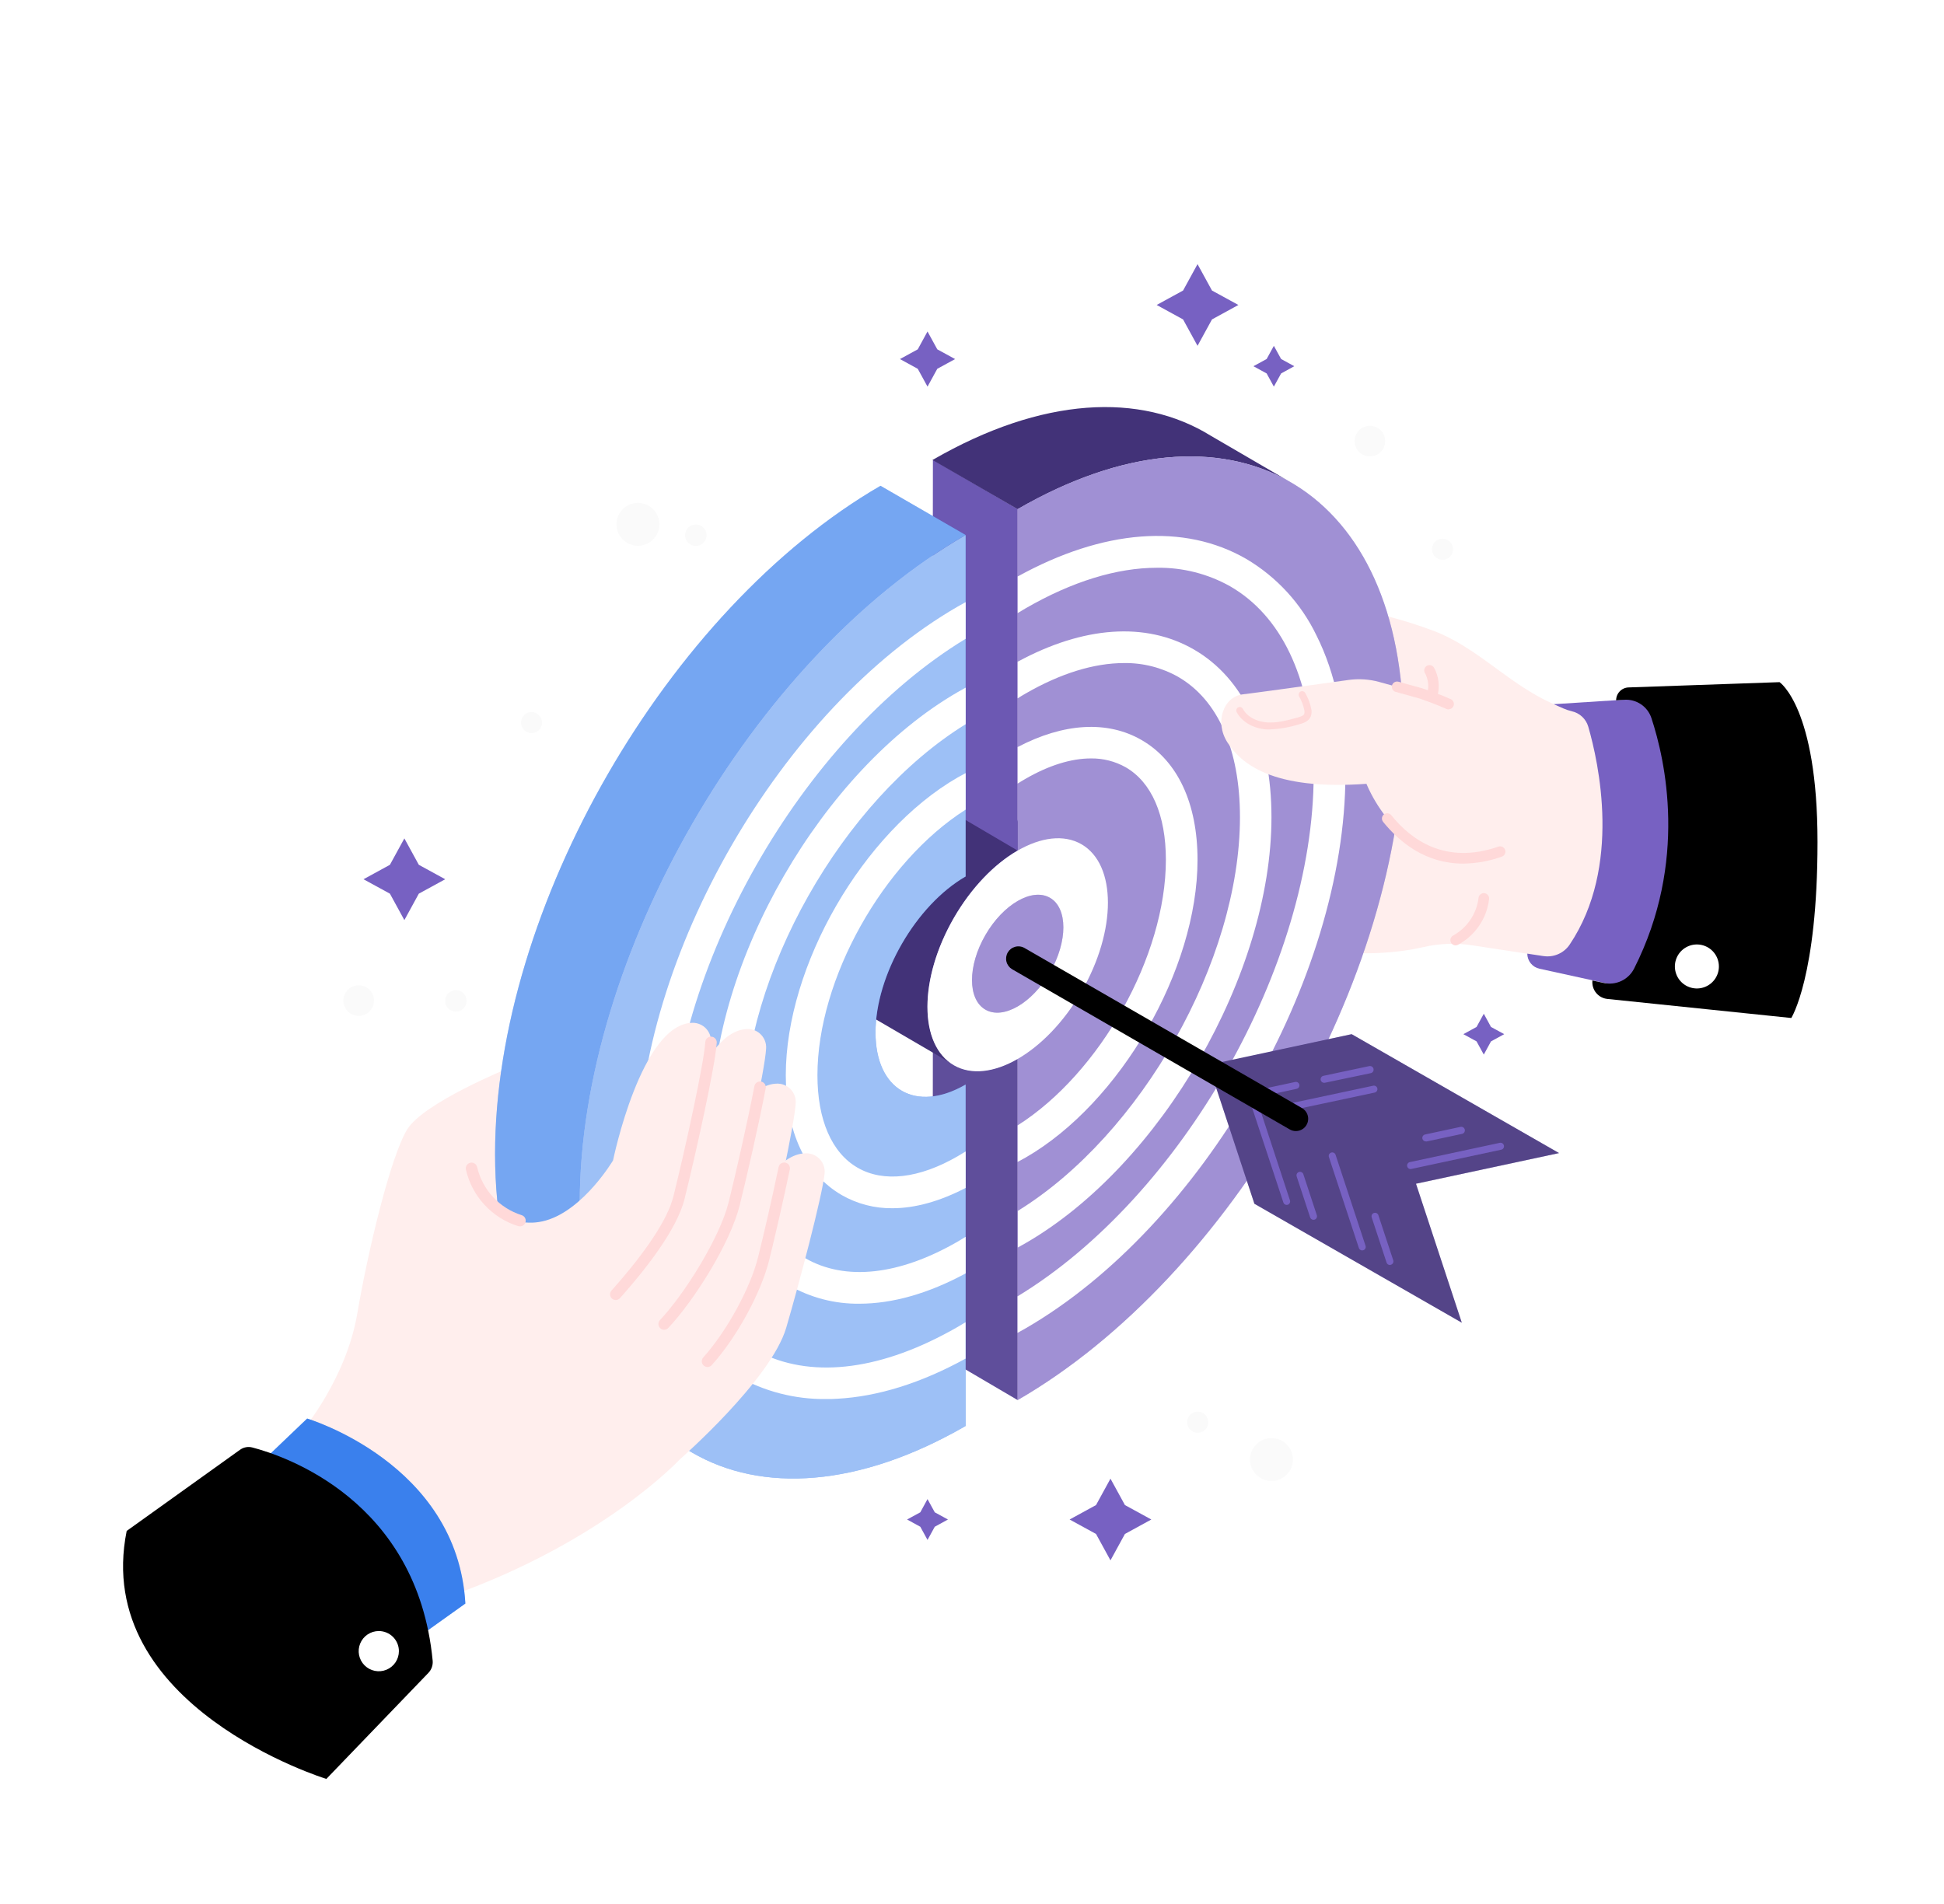 <svg width="491" height="481" viewBox="0 0 491 481" fill="none" xmlns="http://www.w3.org/2000/svg">
<g filter="url(#filter0_d_4262_4505)">
<path d="M335.453 118.903C344.693 119.977 353.764 122.193 362.457 125.501C375.964 130.829 384.045 142.861 400.153 146.404C400.153 146.404 420.337 171.268 400.153 209.124L371.932 204.817C367.798 204.17 363.579 204.318 359.5 205.252C353.942 206.549 343.925 207.845 329.992 205.581L335.453 118.903Z" fill="#FFEEED"/>
<path d="M235.633 220.961L257.034 233.428V319.68L235.535 307.053L235.633 220.961Z" fill="#7761C2"/>
<path opacity="0.2" d="M235.633 220.961L257.034 233.428V319.68L235.535 307.053L235.633 220.961Z" fill="black"/>
<path d="M240.791 234.929L248.783 208.289C254.555 200.182 258.311 190.209 258.311 181.383C258.311 166.846 248.108 160.959 235.525 168.223C222.942 175.486 212.73 193.167 212.73 207.703C212.73 214.851 215.199 219.904 219.204 222.337L219.568 222.55L240.791 234.929Z" fill="#423278"/>
<path d="M235.633 82.14L257.034 94.607V180.868L235.535 168.231L235.633 82.14Z" fill="#7761C2"/>
<path opacity="0.2" d="M235.633 82.14L257.034 94.607V180.868L235.535 168.231L235.633 82.14Z" fill="#423278"/>
<path d="M327.016 88.427L326.688 88.232L327.007 88.427H327.016Z" fill="#FFEEED"/>
<path d="M325.419 87.495L305.838 76.093C288.078 65.073 263.214 66.218 235.633 82.14C235.597 82.155 235.564 82.176 235.535 82.202L257.034 94.634C283.683 79.227 307.827 77.638 325.419 87.495Z" fill="#423278"/>
<path d="M325.418 87.495L326.688 88.232L325.418 87.495Z" fill="#FFEEED"/>
<path d="M327.007 88.427L326.688 88.232L325.418 87.495C307.826 77.638 283.682 79.227 257.042 94.599V180.85C244.468 188.114 234.273 205.767 234.273 220.277C234.273 234.787 244.468 240.701 257.042 233.42V319.68C310.855 288.6 354.491 213.031 354.491 150.88C354.491 120.431 344.012 98.861 327.007 88.427Z" fill="#7761C2"/>
<path opacity="0.3" d="M327.007 88.427L326.688 88.232L325.418 87.495C307.826 77.638 283.682 79.227 257.042 94.599V180.85C244.468 188.114 234.273 205.767 234.273 220.277C234.273 234.787 244.468 240.701 257.042 233.42V319.68C310.855 288.6 354.491 213.031 354.491 150.88C354.491 120.431 344.012 98.861 327.007 88.427Z" fill="white"/>
<path d="M332.523 126.558C328.65 118.487 322.469 111.746 314.763 107.19C299.081 98.142 278.657 99.713 257.043 111.63V120.866C257.7 120.457 258.366 120.066 259.041 119.676C270.834 112.865 282.129 109.428 292.208 109.428C298.683 109.327 305.069 110.944 310.714 114.117C323.546 121.523 330.934 136.983 331.715 157.877C331.769 159.121 331.795 160.382 331.795 161.66C331.795 209.781 298.424 268.336 257.008 293.475V302.701L259.006 301.582C303.548 275.83 339.814 213.093 339.814 161.66C339.814 147.958 337.301 136.086 332.523 126.558Z" fill="white"/>
<path d="M321.136 172.441C321.136 152.416 314.174 137.365 301.529 130.065C289.372 123.05 273.637 124.16 257.031 133.164V142.408C257.688 142 258.354 141.583 259.029 141.201C267.909 136.086 276.336 133.502 283.893 133.502C288.68 133.43 293.399 134.631 297.568 136.983C307.638 142.799 313.18 155.391 313.18 172.441C313.18 208.671 288.182 252.689 257.067 271.897V281.141C257.724 280.786 258.39 280.413 259.065 280.022C293.271 260.246 321.136 211.983 321.136 172.441Z" fill="white"/>
<path d="M302.461 183.221C302.461 168.951 297.444 158.197 288.324 152.94C279.702 147.959 268.655 148.625 257.031 154.716V163.943C257.688 163.525 258.354 163.117 259.029 162.735C264.934 159.325 270.573 157.593 275.519 157.593C278.602 157.545 281.642 158.318 284.328 159.831C290.864 163.605 294.469 171.908 294.469 183.194C294.469 207.534 277.846 237.069 257.031 250.292V259.509C257.688 259.163 258.354 258.816 259.029 258.426C282.979 244.626 302.461 210.873 302.461 183.221Z" fill="white"/>
<path d="M273.156 216.498C282.057 201.08 282.056 184.416 273.154 179.276C264.252 174.136 249.819 182.468 240.918 197.885C232.017 213.303 232.017 229.968 240.92 235.108C249.822 240.247 264.254 231.915 273.156 216.498Z" fill="white"/>
<path d="M265.198 211.636C269.702 203.834 269.701 195.4 265.195 192.798C260.688 190.196 253.384 194.412 248.879 202.214C244.374 210.017 244.376 218.451 248.882 221.052C253.388 223.654 260.693 219.438 265.198 211.636Z" fill="#7761C2"/>
<path opacity="0.3" d="M265.198 211.636C269.702 203.834 269.701 195.4 265.195 192.798C260.688 190.196 253.384 194.412 248.879 202.214C244.374 210.017 244.376 218.451 248.882 221.052C253.388 223.654 260.693 219.438 265.198 211.636Z" fill="white"/>
<path d="M358.885 141.192L348.362 138.279C345.851 137.585 343.226 137.41 340.645 137.764C333.23 138.794 317.557 140.961 313.881 141.405C309.086 141.991 306.679 148.323 310.009 153.535C313.339 158.748 321.136 165.745 345.13 164.005C345.13 164.005 356.913 194.623 386.253 177.689C394.92 172.707 388.855 150.96 358.885 141.192Z" fill="#FFEEED"/>
<path d="M365.884 145.215C365.697 145.215 365.513 145.175 365.342 145.099C363.175 144.14 360.902 143.261 358.469 142.435L352.546 140.792C352.373 140.75 352.21 140.673 352.067 140.567C351.924 140.46 351.804 140.326 351.714 140.172C351.624 140.019 351.566 139.848 351.542 139.671C351.519 139.495 351.532 139.315 351.58 139.143C351.627 138.972 351.709 138.811 351.819 138.671C351.93 138.532 352.068 138.416 352.224 138.33C352.38 138.245 352.552 138.191 352.73 138.173C352.907 138.156 353.086 138.173 353.256 138.226L359.242 139.887C361.682 140.674 364.079 141.587 366.426 142.622C366.704 142.746 366.932 142.962 367.07 143.234C367.209 143.506 367.249 143.817 367.186 144.115C367.123 144.414 366.959 144.681 366.722 144.873C366.485 145.065 366.189 145.17 365.884 145.17V145.215Z" fill="#FFD9D9"/>
<path d="M369.54 184.162C360.11 184.162 353.556 178.834 349.33 173.613C349.11 173.336 349.009 172.985 349.047 172.634C349.085 172.283 349.26 171.962 349.534 171.739C349.67 171.629 349.827 171.548 349.995 171.499C350.163 171.449 350.339 171.434 350.513 171.453C350.687 171.472 350.856 171.525 351.009 171.609C351.163 171.693 351.298 171.807 351.407 171.943C356.38 178.159 365.1 184.517 378.447 179.873C378.782 179.755 379.149 179.775 379.469 179.929C379.789 180.082 380.034 180.356 380.152 180.69C380.27 181.025 380.25 181.392 380.097 181.712C379.943 182.032 379.67 182.277 379.335 182.395C376.193 183.531 372.881 184.128 369.54 184.162Z" fill="#FFD9D9"/>
<path d="M401.148 149.557C403.75 158.552 409.664 184.953 396.459 204.613C395.742 205.679 394.735 206.519 393.557 207.033C392.379 207.548 391.078 207.715 389.808 207.517L385.75 206.904C385.752 207.794 386.057 208.657 386.616 209.349C387.175 210.042 387.953 210.523 388.822 210.714L430.594 219.869V141.441L392.41 143.892L394.852 144.957C395.541 145.263 396.258 145.504 396.992 145.676C397.968 145.893 398.869 146.367 399.6 147.049C400.331 147.732 400.865 148.598 401.148 149.557Z" fill="#7761C2"/>
<path d="M417.105 147.408C420.568 157.904 426.42 183.647 412.718 210.705C412.021 212.068 410.892 213.162 409.507 213.814C408.121 214.466 406.559 214.641 405.064 214.31L402.204 213.688C402.144 214.243 402.194 214.803 402.352 215.338C402.509 215.873 402.77 216.371 403.121 216.805C403.472 217.238 403.905 217.598 404.395 217.863C404.886 218.128 405.424 218.294 405.978 218.35L452.43 223.163C452.43 223.163 459.054 212.703 459.054 178.701C459.054 144.7 449.464 138.324 449.464 138.324L411.333 139.656C410.49 139.683 409.69 140.038 409.104 140.645C408.517 141.251 408.189 142.062 408.19 142.906L410.241 142.773C411.737 142.674 413.224 143.076 414.466 143.915C415.709 144.755 416.637 145.983 417.105 147.408Z" fill="black"/>
<path d="M434.145 210.136C434.147 211.236 433.822 212.312 433.213 213.227C432.603 214.142 431.735 214.856 430.72 215.278C429.704 215.7 428.586 215.812 427.507 215.598C426.428 215.385 425.437 214.856 424.659 214.079C423.88 213.302 423.35 212.311 423.135 211.233C422.92 210.154 423.029 209.036 423.45 208.02C423.87 207.004 424.583 206.135 425.497 205.524C426.411 204.912 427.486 204.586 428.586 204.586C430.059 204.586 431.472 205.171 432.514 206.211C433.556 207.252 434.143 208.663 434.145 210.136Z" fill="white"/>
<path d="M361.827 142.639C361.718 142.652 361.608 142.652 361.499 142.639C361.157 142.549 360.864 142.329 360.683 142.025C360.502 141.721 360.447 141.358 360.531 141.014C360.954 139.31 360.719 137.509 359.874 135.971C359.711 135.663 359.675 135.303 359.773 134.969C359.872 134.635 360.098 134.353 360.402 134.183C360.707 134.014 361.065 133.97 361.402 134.062C361.738 134.154 362.024 134.373 362.2 134.674C363.369 136.811 363.686 139.311 363.088 141.672C363.011 141.948 362.847 142.191 362.619 142.366C362.392 142.541 362.114 142.637 361.827 142.639Z" fill="#FFD9D9"/>
<path d="M367.649 204.826C367.354 204.824 367.067 204.723 366.835 204.54C366.603 204.357 366.439 204.102 366.367 203.815C366.296 203.528 366.322 203.226 366.442 202.956C366.561 202.685 366.767 202.462 367.028 202.322C368.774 201.361 370.266 199.998 371.381 198.345C372.496 196.693 373.201 194.799 373.439 192.82C373.457 192.645 373.509 192.476 373.593 192.321C373.677 192.166 373.79 192.03 373.926 191.919C374.063 191.808 374.22 191.725 374.388 191.675C374.557 191.624 374.734 191.608 374.909 191.626C375.083 191.644 375.253 191.696 375.408 191.78C375.562 191.864 375.699 191.977 375.81 192.113C375.921 192.25 376.004 192.407 376.054 192.575C376.104 192.744 376.121 192.921 376.103 193.096C375.825 195.505 374.971 197.813 373.612 199.822C372.253 201.832 370.43 203.484 368.297 204.64C368.101 204.756 367.878 204.82 367.649 204.826Z" fill="#FFD9D9"/>
<path d="M320.819 150.258C320.499 150.258 320.171 150.258 319.851 150.258C316.512 150.019 313.635 148.34 312.339 145.881C312.236 145.673 312.218 145.433 312.289 145.212C312.361 144.992 312.516 144.808 312.721 144.7C312.926 144.592 313.166 144.569 313.388 144.635C313.61 144.701 313.798 144.852 313.91 145.055C315.118 147.355 317.835 148.331 319.984 148.491C322.577 148.678 325.197 147.958 327.728 147.266C328.482 147.062 329.202 146.804 329.406 146.378C329.507 146.015 329.507 145.631 329.406 145.268C329.158 144.107 328.73 142.992 328.136 141.964C328.072 141.863 328.029 141.75 328.009 141.632C327.99 141.514 327.994 141.393 328.023 141.277C328.051 141.161 328.103 141.051 328.175 140.955C328.247 140.86 328.337 140.779 328.441 140.719C328.545 140.659 328.659 140.621 328.778 140.607C328.897 140.592 329.018 140.602 329.133 140.635C329.248 140.669 329.355 140.725 329.448 140.801C329.54 140.877 329.617 140.97 329.672 141.076C330.357 142.243 330.851 143.511 331.137 144.833C331.339 145.548 331.311 146.309 331.058 147.008C330.489 148.323 329.006 148.731 328.207 148.944C325.814 149.71 323.329 150.152 320.819 150.258Z" fill="#FFD9D9"/>
<path d="M128.415 235.844C128.415 235.844 107.005 244.546 102.849 251.304C98.693 258.062 92.992 281.665 90.222 297.924C87.451 314.183 76.582 327.175 76.582 327.175L93.365 343.443L133.467 264.002L128.415 235.844Z" fill="#FFEEED"/>
<path d="M146.431 269.952C146.431 207.792 190.067 132.223 243.889 101.152L222.39 88.72C168.631 119.88 125.039 195.36 125.039 257.52C125.039 289.905 136.894 312.247 155.862 321.829L174.847 332.947C157.273 322.717 146.431 300.925 146.431 269.952Z" fill="#3B80ED"/>
<path opacity="0.3" d="M146.431 269.952C146.431 207.792 190.067 132.223 243.889 101.152L222.39 88.72C168.631 119.88 125.039 195.36 125.039 257.52C125.039 289.905 136.894 312.247 155.862 321.829L174.847 332.947C157.273 322.717 146.431 300.925 146.431 269.952Z" fill="white"/>
<path d="M146.434 269.952C146.434 300.916 157.267 322.708 174.796 332.938C192.325 343.168 216.888 341.818 243.892 326.224V239.973C231.326 247.237 221.132 241.349 221.132 226.84C221.132 212.33 231.326 194.667 243.892 187.412V101.161C190.079 132.232 146.434 207.792 146.434 269.952Z" fill="#3B80ED"/>
<path d="M243.9 127.366V118.104C243.237 118.465 242.571 118.838 241.902 119.223C197.36 144.975 161.094 207.712 161.094 259.145C161.094 284.897 169.974 304.273 186.171 313.615C193.026 317.513 200.796 319.518 208.682 319.422C209.614 319.422 210.555 319.422 211.506 319.343C221.638 318.801 232.596 315.418 243.873 309.21V300.02C243.216 300.428 242.55 300.819 241.875 301.21C240.632 301.926 239.389 302.607 238.146 303.252C219.817 312.825 202.892 314.077 190.194 306.724C176.598 298.874 169.112 281.993 169.112 259.181C169.112 211.06 202.483 152.505 243.9 127.366Z" fill="white"/>
<path d="M241.904 279.64C227.136 288.174 213.488 289.666 203.4 283.849C193.312 278.033 187.789 265.45 187.789 248.4C187.789 212.17 212.786 168.152 243.902 148.944V139.709C243.236 140.073 242.57 140.437 241.904 140.828C207.707 160.595 179.797 208.858 179.797 248.4C179.797 268.425 186.759 283.476 199.404 290.776C204.776 293.835 210.866 295.411 217.048 295.34C225.396 295.34 234.507 292.774 243.902 287.676V278.432C243.227 278.832 242.578 279.258 241.904 279.64Z" fill="white"/>
<path d="M241.901 258.079C232.133 263.727 223.137 264.757 216.602 260.983C210.066 257.209 206.461 248.906 206.461 237.62C206.461 213.28 223.075 183.745 243.899 170.522V161.296C243.233 161.642 242.576 161.998 241.901 162.388C217.925 176.215 198.469 209.959 198.469 237.62C198.469 251.881 203.486 262.644 212.606 267.901C216.494 270.125 220.905 271.272 225.384 271.222C231.165 271.222 237.443 269.446 243.899 266.089V256.872C243.224 257.289 242.576 257.689 241.901 258.079Z" fill="white"/>
<path opacity="0.5" d="M146.434 269.952C146.434 300.916 157.267 322.708 174.796 332.938C192.325 343.168 216.888 341.818 243.892 326.224V239.973C231.326 247.237 221.132 241.349 221.132 226.84C221.132 212.33 231.326 194.667 243.892 187.412V101.161C190.079 132.232 146.434 207.792 146.434 269.952Z" fill="white"/>
<path d="M164.779 305.738C174.484 303.367 182.343 291.264 182.343 291.264C182.343 291.264 190.859 256.854 203.877 257.351C204.506 257.379 205.122 257.535 205.689 257.81C206.255 258.085 206.759 258.472 207.171 258.948C207.582 259.425 207.892 259.98 208.082 260.58C208.271 261.18 208.336 261.813 208.273 262.439C207.713 268.078 201.755 290.571 198.585 301.387C194.731 314.556 171.652 334.705 171.652 334.705C171.652 334.705 155.082 308.136 164.779 305.738Z" fill="#FFEEED"/>
<path d="M159.266 289.666C168.874 286.904 176.236 274.49 176.236 274.49C176.236 274.49 183.34 239.769 196.375 239.742C197.004 239.745 197.625 239.875 198.201 240.126C198.778 240.377 199.297 240.742 199.727 241.2C200.158 241.658 200.49 242.198 200.705 242.789C200.919 243.38 201.011 244.008 200.975 244.635C200.647 250.3 195.647 273.007 192.868 283.947C189.547 297.267 167.311 318.33 167.311 318.33C167.311 318.33 149.667 292.436 159.266 289.666Z" fill="#FFEEED"/>
<path d="M178.696 311.333C178.416 311.332 178.143 311.251 177.908 311.099C177.674 310.946 177.489 310.729 177.375 310.474C177.261 310.218 177.224 309.935 177.268 309.659C177.311 309.383 177.434 309.125 177.621 308.917C183.562 302.293 189.52 291.415 191.465 283.6C192.762 278.415 194.866 269.392 196.651 260.841C196.688 260.653 196.761 260.473 196.868 260.314C196.974 260.154 197.111 260.017 197.271 259.911C197.431 259.804 197.611 259.731 197.799 259.695C197.988 259.659 198.182 259.66 198.37 259.7C198.557 259.739 198.736 259.816 198.894 259.925C199.052 260.034 199.187 260.173 199.29 260.335C199.394 260.496 199.464 260.677 199.498 260.866C199.531 261.055 199.526 261.249 199.484 261.436C197.93 268.851 195.834 278.042 194.28 284.302C192.193 292.649 186.093 303.838 179.77 310.853C179.636 311.005 179.47 311.127 179.285 311.209C179.1 311.292 178.899 311.334 178.696 311.333Z" fill="#FFD9D9"/>
<path d="M151.825 275.884C161.424 273.113 168.786 260.699 168.786 260.699C168.786 260.699 175.89 225.978 188.925 225.951C189.555 225.957 190.176 226.092 190.752 226.346C191.328 226.6 191.845 226.969 192.273 227.431C192.701 227.892 193.031 228.436 193.242 229.029C193.452 229.622 193.54 230.252 193.499 230.88C193.17 236.536 188.126 259.251 185.4 270.192C182.079 283.512 159.835 304.575 159.835 304.575C159.835 304.575 142.226 278.645 151.825 275.884Z" fill="#FFEEED"/>
<path d="M121.277 268.735C121.277 268.735 128.283 277.074 137.882 274.312C147.482 271.55 154.843 259.127 154.843 259.127C154.843 259.127 161.947 224.406 174.983 224.38C175.612 224.382 176.234 224.513 176.811 224.764C177.388 225.015 177.908 225.381 178.338 225.84C178.769 226.299 179.101 226.841 179.315 227.433C179.529 228.024 179.62 228.653 179.583 229.281C179.254 234.938 174.21 257.653 171.484 268.593C168.163 281.913 145.919 302.977 145.919 302.977L115.141 284.391L121.277 268.735Z" fill="#FFEEED"/>
<path d="M171.652 334.705C171.652 334.705 152.622 355.298 113.932 369.115L93.375 343.363L115.14 281.496L150.083 285.936C150.083 285.936 181.953 302.985 171.652 334.705Z" fill="#FFEEED"/>
<path d="M155.536 294.416C155.18 294.42 154.834 294.29 154.569 294.052C154.283 293.797 154.11 293.438 154.088 293.055C154.067 292.672 154.198 292.296 154.453 292.01C163.262 282.135 168.661 273.921 170.082 268.238C173.083 256.188 177.834 234.494 178.145 229.166C178.186 228.798 178.367 228.459 178.65 228.22C178.934 227.98 179.298 227.859 179.668 227.881C180.038 227.903 180.386 228.065 180.64 228.336C180.893 228.606 181.033 228.964 181.031 229.335C180.685 235.275 175.543 258.257 172.888 268.913C170.952 276.665 162.969 286.779 156.611 293.91C156.478 294.066 156.314 294.192 156.128 294.279C155.943 294.367 155.741 294.413 155.536 294.416Z" fill="#FFD9D9"/>
<path d="M167.745 301.92C167.374 301.922 167.017 301.778 166.75 301.52C166.611 301.391 166.5 301.235 166.421 301.062C166.343 300.889 166.299 300.702 166.294 300.512C166.288 300.322 166.32 300.133 166.387 299.956C166.455 299.778 166.557 299.616 166.688 299.478C173.064 292.703 181.784 278.592 184.004 269.837C185.833 262.493 188.746 249.67 190.54 240.382C190.575 240.194 190.648 240.016 190.752 239.857C190.856 239.697 190.991 239.56 191.149 239.453C191.306 239.346 191.483 239.271 191.67 239.232C191.856 239.193 192.049 239.192 192.236 239.227C192.423 239.263 192.601 239.335 192.761 239.439C192.92 239.544 193.057 239.679 193.164 239.836C193.272 239.994 193.347 240.171 193.385 240.357C193.424 240.544 193.426 240.736 193.39 240.923C191.614 250.265 188.648 263.123 186.81 270.538C184.457 279.977 175.426 294.416 168.793 301.458C168.659 301.602 168.497 301.718 168.316 301.797C168.136 301.876 167.942 301.918 167.745 301.92Z" fill="#FFD9D9"/>
<path d="M63.637 337.671L77.578 324.351C77.578 324.351 115.531 335.628 117.538 371.086L105.213 379.886L63.637 337.671Z" fill="#3B80ED"/>
<path opacity="0.3" d="M63.637 337.671L77.578 324.351C77.578 324.351 115.531 335.628 117.538 371.086L105.213 379.886L63.637 337.671Z" fill="#3B80ED"/>
<path d="M63.733 331.659C71.787 333.755 105.381 344.917 109.279 385.507C109.332 386.075 109.261 386.648 109.071 387.187C108.881 387.725 108.576 388.215 108.178 388.624L82.426 415.388C82.426 415.388 23.072 397.122 31.996 352.74L60.625 332.236C61.068 331.916 61.577 331.698 62.114 331.598C62.652 331.498 63.205 331.519 63.733 331.659Z" fill="black"/>
<path d="M100.752 383.11C100.752 384.114 100.455 385.096 99.896 385.932C99.338 386.767 98.545 387.418 97.617 387.802C96.689 388.187 95.668 388.287 94.682 388.091C93.697 387.895 92.792 387.412 92.082 386.701C91.371 385.991 90.887 385.086 90.691 384.101C90.495 383.115 90.596 382.094 90.98 381.166C91.365 380.238 92.016 379.444 92.851 378.886C93.686 378.328 94.668 378.03 95.673 378.03C96.34 378.03 97.001 378.162 97.617 378.417C98.233 378.672 98.793 379.046 99.265 379.518C99.736 379.99 100.111 380.55 100.366 381.166C100.621 381.782 100.752 382.443 100.752 383.11Z" fill="white"/>
<path d="M131.336 275.804C131.195 275.804 131.055 275.786 130.918 275.751C127.651 274.74 124.707 272.886 122.383 270.376C120.058 267.867 118.436 264.789 117.678 261.454C117.596 261.078 117.666 260.685 117.873 260.361C118.081 260.037 118.408 259.809 118.784 259.727C119.159 259.644 119.552 259.714 119.876 259.922C120.2 260.129 120.429 260.457 120.511 260.832C121.173 263.656 122.557 266.26 124.527 268.388C126.498 270.516 128.988 272.095 131.753 272.971C132.085 273.072 132.37 273.288 132.556 273.581C132.742 273.874 132.816 274.224 132.765 274.567C132.715 274.911 132.543 275.224 132.28 275.451C132.018 275.678 131.683 275.803 131.336 275.804Z" fill="#FFD9D9"/>
<path d="M161.12 103.869C164.112 103.869 166.537 101.444 166.537 98.453C166.537 95.461 164.112 93.036 161.12 93.036C158.128 93.036 155.703 95.461 155.703 98.453C155.703 101.444 158.128 103.869 161.12 103.869Z" fill="#FAFAFA"/>
<path d="M321.136 340.122C324.127 340.122 326.552 337.697 326.552 334.705C326.552 331.714 324.127 329.288 321.136 329.288C318.144 329.288 315.719 331.714 315.719 334.705C315.719 337.697 318.144 340.122 321.136 340.122Z" fill="#FAFAFA"/>
<path d="M94.466 218.794C94.461 219.559 94.229 220.306 93.8 220.939C93.371 221.572 92.764 222.064 92.055 222.353C91.347 222.642 90.569 222.714 89.819 222.561C89.07 222.408 88.383 222.036 87.844 221.493C87.306 220.949 86.94 220.259 86.794 219.508C86.648 218.757 86.727 217.98 87.022 217.274C87.318 216.568 87.815 215.966 88.453 215.542C89.09 215.119 89.838 214.894 90.603 214.896C91.113 214.897 91.618 214.999 92.088 215.196C92.559 215.393 92.986 215.68 93.344 216.043C93.704 216.405 93.987 216.834 94.18 217.307C94.372 217.779 94.469 218.284 94.466 218.794Z" fill="#FAFAFA"/>
<path d="M345.999 81.296C348.133 81.296 349.862 79.567 349.862 77.434C349.862 75.3 348.133 73.571 345.999 73.571C343.866 73.571 342.137 75.3 342.137 77.434C342.137 79.567 343.866 81.296 345.999 81.296Z" fill="#FAFAFA"/>
<path d="M136.914 148.571C136.905 149.096 136.741 149.607 136.443 150.039C136.145 150.471 135.726 150.806 135.239 151.001C134.751 151.196 134.217 151.242 133.703 151.134C133.189 151.027 132.719 150.769 132.351 150.395C131.983 150.021 131.733 149.546 131.634 149.031C131.535 148.515 131.59 147.982 131.793 147.498C131.996 147.013 132.337 146.6 132.774 146.309C133.211 146.018 133.725 145.863 134.25 145.863C134.959 145.877 135.636 146.168 136.134 146.674C136.631 147.181 136.911 147.861 136.914 148.571Z" fill="#FAFAFA"/>
<path d="M305.171 325.319C305.163 325.842 305 326.351 304.704 326.782C304.408 327.213 303.991 327.548 303.506 327.744C303.022 327.94 302.49 327.989 301.977 327.885C301.464 327.781 300.994 327.528 300.624 327.158C300.254 326.788 300.001 326.317 299.897 325.805C299.793 325.292 299.842 324.76 300.038 324.275C300.234 323.79 300.569 323.374 301 323.078C301.431 322.782 301.94 322.619 302.463 322.61C302.82 322.604 303.175 322.67 303.506 322.804C303.838 322.938 304.139 323.138 304.391 323.39C304.644 323.643 304.843 323.944 304.977 324.275C305.111 324.607 305.177 324.962 305.171 325.319Z" fill="#FAFAFA"/>
<path d="M178.452 101.161C178.46 101.698 178.309 102.226 178.017 102.678C177.725 103.129 177.305 103.483 176.811 103.695C176.317 103.906 175.771 103.966 175.243 103.867C174.714 103.768 174.228 103.513 173.844 103.136C173.461 102.759 173.199 102.277 173.091 101.75C172.982 101.224 173.033 100.677 173.237 100.179C173.441 99.682 173.788 99.256 174.234 98.957C174.68 98.657 175.206 98.497 175.743 98.497C176.097 98.491 176.448 98.556 176.776 98.687C177.105 98.818 177.404 99.013 177.656 99.261C177.908 99.509 178.108 99.805 178.245 100.131C178.381 100.457 178.452 100.807 178.452 101.161Z" fill="#FAFAFA"/>
<path d="M117.846 218.794C117.855 219.334 117.702 219.864 117.408 220.316C117.114 220.768 116.692 221.122 116.195 221.332C115.698 221.543 115.15 221.6 114.621 221.497C114.091 221.394 113.604 221.135 113.223 220.754C112.842 220.372 112.583 219.886 112.48 219.356C112.377 218.827 112.434 218.278 112.644 217.782C112.855 217.285 113.209 216.863 113.661 216.568C114.113 216.274 114.643 216.122 115.182 216.13C115.889 216.13 116.566 216.411 117.066 216.911C117.565 217.41 117.846 218.088 117.846 218.794Z" fill="#FAFAFA"/>
<path d="M367.011 104.784C367.002 105.309 366.839 105.82 366.541 106.252C366.243 106.684 365.824 107.019 365.336 107.213C364.849 107.408 364.315 107.455 363.801 107.347C363.287 107.239 362.816 106.982 362.448 106.608C362.08 106.234 361.831 105.759 361.732 105.243C361.632 104.728 361.688 104.194 361.891 103.71C362.093 103.226 362.435 102.813 362.872 102.522C363.309 102.231 363.822 102.076 364.347 102.076C365.057 102.09 365.733 102.381 366.231 102.887C366.729 103.393 367.009 104.074 367.011 104.784Z" fill="#FAFAFA"/>
<path d="M105.781 184.464L112.45 188.114L105.781 191.755L102.131 198.433L98.481 191.755L91.812 188.114L98.481 184.464L102.131 177.795L105.781 184.464Z" fill="#7761C2"/>
<path d="M284.125 346.205L290.793 349.854L284.125 353.504L280.475 360.173L276.825 353.504L270.156 349.854L276.825 346.205L280.475 339.536L284.125 346.205Z" fill="#7761C2"/>
<path d="M306.113 39.392L312.782 43.041L306.113 46.691L302.463 53.36L298.813 46.691L292.145 43.041L298.813 39.392L302.463 32.723L306.113 39.392Z" fill="#7761C2"/>
<path d="M323.571 56.69L326.901 58.511L323.571 60.34L321.741 63.67L319.921 60.34L316.582 58.511L319.921 56.69L321.741 53.36L323.571 56.69Z" fill="#7761C2"/>
<path d="M236.731 54.248L241.233 56.708L236.731 59.168L234.263 63.67L231.803 59.168L227.301 56.708L231.803 54.248L234.263 49.737L236.731 54.248Z" fill="#7761C2"/>
<path d="M236.094 348.034L239.424 349.854L236.094 351.684L234.265 355.014L232.444 351.684L229.105 349.854L232.444 348.034L234.265 344.695L236.094 348.034Z" fill="#7761C2"/>
<path d="M376.585 225.428L379.924 227.248L376.585 229.069L374.765 232.407L372.935 229.069L369.605 227.248L372.935 225.428L374.765 222.089L376.585 225.428Z" fill="#7761C2"/>
<path d="M393.774 257.289L341.391 227.248L305.258 235L316.828 270.094L369.212 300.135L357.641 265.032L393.774 257.289Z" fill="#7761C2"/>
<path opacity="0.3" d="M393.774 257.289L341.391 227.248L305.258 235L316.828 270.094L369.212 300.135L357.641 265.032L393.774 257.289Z" fill="black"/>
<path d="M324.99 270.387C324.803 270.387 324.621 270.328 324.469 270.218C324.318 270.107 324.205 269.952 324.147 269.774L314.965 241.936L327.122 239.325C327.236 239.3 327.354 239.298 327.469 239.319C327.584 239.34 327.694 239.384 327.792 239.447C327.89 239.511 327.975 239.593 328.041 239.689C328.107 239.786 328.154 239.894 328.178 240.009C328.226 240.238 328.18 240.477 328.052 240.673C327.924 240.87 327.724 241.007 327.495 241.056L317.274 243.25L325.807 269.224C325.88 269.448 325.861 269.691 325.755 269.901C325.648 270.111 325.463 270.27 325.239 270.343C325.158 270.367 325.075 270.382 324.99 270.387Z" fill="#7761C2"/>
<path d="M334.537 239.529C334.301 239.554 334.066 239.484 333.882 239.335C333.698 239.186 333.58 238.97 333.556 238.734C333.531 238.499 333.601 238.263 333.75 238.079C333.899 237.895 334.115 237.778 334.35 237.753L345.814 235.32C345.931 235.293 346.052 235.289 346.17 235.308C346.288 235.327 346.402 235.37 346.504 235.433C346.605 235.496 346.694 235.578 346.764 235.675C346.834 235.773 346.884 235.883 346.911 235.999C346.939 236.116 346.943 236.237 346.923 236.355C346.904 236.473 346.862 236.587 346.799 236.688C346.736 236.79 346.653 236.879 346.556 236.949C346.459 237.019 346.348 237.069 346.232 237.096L334.688 239.511L334.537 239.529Z" fill="#7761C2"/>
<path d="M326.24 246.473C326.005 246.498 325.769 246.428 325.585 246.279C325.401 246.13 325.284 245.914 325.259 245.679C325.234 245.443 325.304 245.207 325.453 245.023C325.602 244.839 325.818 244.722 326.054 244.697L346.886 240.257C347.108 240.226 347.334 240.28 347.518 240.409C347.702 240.537 347.83 240.73 347.878 240.95C347.925 241.169 347.887 241.398 347.772 241.591C347.658 241.784 347.474 241.926 347.259 241.989L326.427 246.429C326.367 246.453 326.304 246.468 326.24 246.473Z" fill="#7761C2"/>
<path d="M331.749 274.143C331.562 274.143 331.379 274.084 331.228 273.974C331.076 273.864 330.963 273.709 330.905 273.531L327.504 263.194C327.467 263.084 327.451 262.966 327.459 262.85C327.467 262.733 327.498 262.619 327.55 262.514C327.602 262.409 327.674 262.316 327.762 262.239C327.85 262.162 327.953 262.104 328.064 262.067C328.175 262.029 328.293 262.014 328.41 262.023C328.527 262.031 328.641 262.062 328.746 262.115C328.851 262.168 328.944 262.241 329.021 262.33C329.097 262.42 329.155 262.523 329.191 262.635L332.592 272.98C332.666 273.203 332.648 273.445 332.543 273.655C332.438 273.864 332.255 274.024 332.033 274.099C331.941 274.127 331.845 274.142 331.749 274.143Z" fill="#7761C2"/>
<path d="M360.145 254.341C359.939 254.346 359.737 254.278 359.575 254.15C359.413 254.022 359.3 253.841 359.257 253.639C359.209 253.411 359.253 253.173 359.38 252.977C359.506 252.781 359.704 252.643 359.932 252.592L368.892 250.665C369.127 250.615 369.373 250.661 369.574 250.793C369.776 250.924 369.917 251.131 369.966 251.366C370.016 251.602 369.97 251.847 369.838 252.049C369.706 252.25 369.5 252.391 369.265 252.441L360.305 254.359C360.251 254.359 360.197 254.353 360.145 254.341Z" fill="#7761C2"/>
<path d="M344.054 281.878C343.867 281.878 343.684 281.818 343.533 281.708C343.381 281.598 343.269 281.443 343.211 281.265L335.645 258.293C335.607 258.182 335.592 258.065 335.6 257.948C335.607 257.831 335.638 257.717 335.69 257.613C335.742 257.508 335.814 257.414 335.903 257.337C335.991 257.261 336.093 257.202 336.204 257.165C336.316 257.127 336.433 257.113 336.55 257.121C336.668 257.129 336.782 257.161 336.887 257.214C336.992 257.266 337.085 257.34 337.161 257.429C337.238 257.518 337.296 257.621 337.332 257.733L344.898 280.706C344.935 280.817 344.95 280.935 344.942 281.052C344.933 281.169 344.902 281.283 344.849 281.388C344.796 281.493 344.723 281.587 344.634 281.663C344.545 281.739 344.441 281.797 344.329 281.834C344.24 281.861 344.148 281.876 344.054 281.878Z" fill="#7761C2"/>
<path d="M356.381 261.321C356.145 261.345 355.909 261.276 355.725 261.127C355.541 260.978 355.424 260.761 355.399 260.526C355.375 260.29 355.445 260.055 355.594 259.871C355.743 259.687 355.959 259.569 356.194 259.545L378.732 254.714C378.849 254.68 378.972 254.67 379.093 254.685C379.214 254.701 379.33 254.741 379.435 254.803C379.54 254.866 379.631 254.949 379.702 255.048C379.774 255.147 379.824 255.26 379.849 255.379C379.875 255.499 379.876 255.622 379.852 255.742C379.828 255.861 379.779 255.975 379.709 256.075C379.639 256.175 379.55 256.259 379.446 256.323C379.341 256.387 379.225 256.429 379.105 256.446L356.567 261.276L356.381 261.321Z" fill="#7761C2"/>
<path d="M351.053 285.563C350.866 285.563 350.683 285.504 350.532 285.394C350.38 285.283 350.267 285.128 350.209 284.95L346.444 273.504C346.381 273.283 346.406 273.046 346.514 272.843C346.622 272.641 346.804 272.487 347.023 272.416C347.241 272.345 347.479 272.361 347.685 272.461C347.892 272.561 348.052 272.738 348.131 272.953L351.897 284.373C351.969 284.597 351.95 284.84 351.844 285.05C351.737 285.26 351.552 285.419 351.328 285.492C351.24 285.529 351.148 285.553 351.053 285.563Z" fill="#7761C2"/>
<path d="M327.307 251.73C326.761 251.732 326.225 251.588 325.753 251.313L255.601 210.829C254.908 210.407 254.407 209.73 254.206 208.943C254.005 208.157 254.12 207.323 254.526 206.62C254.932 205.917 255.597 205.401 256.379 205.182C257.16 204.963 257.997 205.058 258.709 205.448L328.861 245.932C329.453 246.274 329.916 246.802 330.177 247.434C330.439 248.066 330.484 248.766 330.307 249.427C330.13 250.087 329.74 250.671 329.198 251.088C328.655 251.504 327.991 251.73 327.307 251.73Z" fill="black"/>
</g>
<defs>
<filter id="filter0_d_4262_4505" x="-8" y="0" width="506" height="509" filterUnits="userSpaceOnUse" color-interpolation-filters="sRGB">
<feFlood flood-opacity="0" result="BackgroundImageFix"/>
<feColorMatrix in="SourceAlpha" type="matrix" values="0 0 0 0 0 0 0 0 0 0 0 0 0 0 0 0 0 0 127 0" result="hardAlpha"/>
<feOffset dy="34"/>
<feGaussianBlur stdDeviation="15.5"/>
<feColorMatrix type="matrix" values="0 0 0 0 0 0 0 0 0 0 0 0 0 0 0 0 0 0 0.05 0"/>
<feBlend mode="normal" in2="BackgroundImageFix" result="effect1_dropShadow_4262_4505"/>
<feBlend mode="normal" in="SourceGraphic" in2="effect1_dropShadow_4262_4505" result="shape"/>
</filter>
</defs>
</svg>
